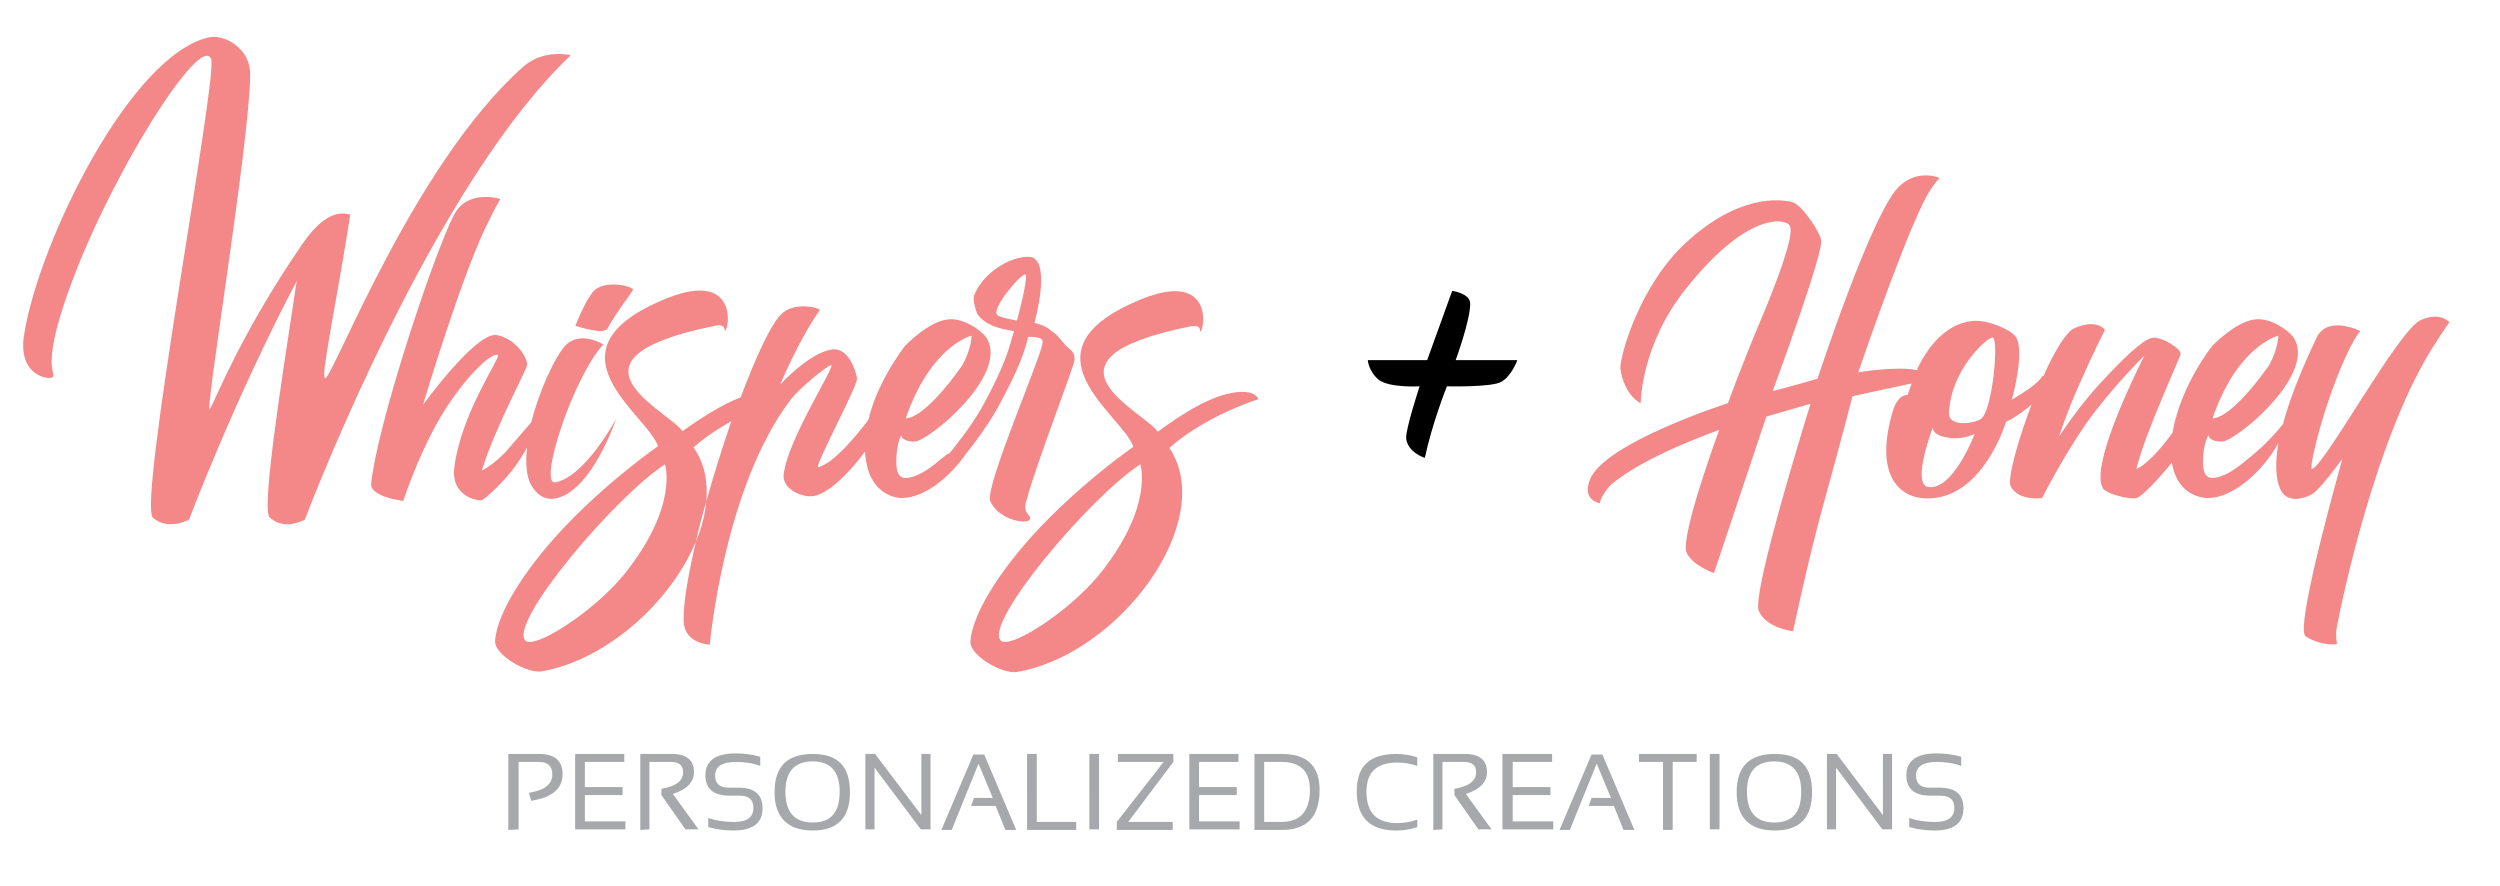 <?xml version="1.0" encoding="utf-8"?>
<!-- Generator: Adobe Illustrator 22.1.0, SVG Export Plug-In . SVG Version: 6.00 Build 0)  -->
<svg version="1.1" id="Layer_1" xmlns="http://www.w3.org/2000/svg" xmlns:xlink="http://www.w3.org/1999/xlink" x="0px" y="0px"
	 viewBox="0 0 429.7 152.3" style="enable-background:new 0 0 429.7 152.3;" xml:space="preserve">
<style type="text/css">
	.st0{fill:#A6A8AB;}
	.st1{fill:#F48787;}
</style>
<g>
	<g id="SvgjsG1845_1_" transform="matrix(0.982,0,0,0.982,196.37,420.261)">
		<path class="st0" d="M-111-282.7V-296h5.4c2.7,0,4.1,1.2,4.1,3.5c0,2.6-1.8,4.1-5.5,4.7l-0.4-1.4c2.7-0.4,4.1-1.5,4.1-3.2
			c0-1.5-0.8-2.2-2.4-2.2h-3.5v11.8L-111-282.7L-111-282.7z M-90.7-296v1.4h-6.9v4.4h6.6v1.4h-6.6v4.6h7.1v1.4h-8.8V-296L-90.7-296
			L-90.7-296z M-87.9-282.7V-296h5.6c2.5,0,3.8,1.1,3.8,3.2c0,1.7-1.2,3-3.7,3.8l4.5,6.2h-2.3l-4.2-6v-1.1c2.5-0.4,3.8-1.4,3.8-2.9
			c0-1.2-0.7-1.8-2.1-1.8h-3.8v11.8L-87.9-282.7L-87.9-282.7z M-76-283.2v-1.6c1.4,0.5,2.9,0.7,4.5,0.7c2.3,0,3.4-0.8,3.4-2.5
			c0-1.4-0.8-2.1-2.5-2.1h-1.7c-2.8,0-4.2-1.2-4.2-3.6c0-2.5,1.8-3.8,5.3-3.8c1.5,0,3,0.2,4.3,0.6v1.6c-1.3-0.5-2.8-0.7-4.3-0.7
			c-2.4,0-3.6,0.8-3.6,2.4c0,1.4,0.8,2.1,2.4,2.1h1.7c2.8,0,4.2,1.2,4.2,3.6c0,2.6-1.7,3.9-5.1,3.9C-73.1-282.6-74.6-282.8-76-283.2
			z M-57.7-284c3.2,0,4.7-1.8,4.7-5.4c0-3.5-1.6-5.3-4.7-5.3c-3.2,0-4.8,1.8-4.8,5.3C-62.5-285.8-60.9-284-57.7-284z M-64.4-289.3
			c0-4.5,2.2-6.7,6.7-6.7c4.4,0,6.5,2.2,6.5,6.7c0,4.5-2.2,6.7-6.5,6.7C-62.1-282.6-64.4-284.9-64.4-289.3L-64.4-289.3z
			 M-48.5-282.7V-296h1.7l8.1,10.7V-296h1.6v13.2h-1.7l-8.1-10.8v10.8H-48.5z M-33.4-282.7h-1.8l5.6-13.2h1.9l5.6,13.2H-24l-1.7-4.2
			H-30l0.5-1.4h3.3l-2.5-6L-33.4-282.7z M-18.5-296v11.9h6.9v1.4h-8.6V-296L-18.5-296L-18.5-296z M-7.6-296v13.2h-1.7V-296H-7.6z
			 M5.4-296v1.4l-7.9,10.5h7.8v1.4h-9.8v-1.4l8.2-10.5h-8v-1.4H5.4L5.4-296z M16.8-296v1.4H9.9v4.4h6.6v1.4H9.9v4.6H17v1.4H8.2V-296
			L16.8-296L16.8-296z M24.4-284.1c3.2,0,4.9-1.9,4.9-5.6c0-3.2-1.6-4.9-4.9-4.9h-3.1v10.5L24.4-284.1L24.4-284.1z M19.6-282.7V-296
			h4.8c4.4,0,6.6,2.1,6.6,6.3c0,4.7-2.2,7-6.6,7L19.6-282.7L19.6-282.7z M48.1-283.2c-1.1,0.4-2.4,0.6-3.7,0.6
			c-4.6,0-6.9-2.3-6.9-6.9c0-4.4,2.3-6.5,6.9-6.5c1.3,0,2.6,0.2,3.7,0.6v1.5c-1.1-0.4-2.3-0.6-3.5-0.6c-3.6,0-5.4,1.7-5.4,5.1
			c0,3.7,1.8,5.5,5.4,5.5c1.2,0,2.4-0.2,3.5-0.6V-283.2z M50.9-282.7V-296h5.6c2.5,0,3.8,1.1,3.8,3.2c0,1.7-1.2,3-3.7,3.8l4.5,6.2
			h-2.3l-4.2-6v-1.1c2.5-0.4,3.8-1.4,3.8-2.9c0-1.2-0.7-1.8-2.1-1.8h-3.8v11.8L50.9-282.7L50.9-282.7z M71.7-296v1.4h-6.9v4.4h6.6
			v1.4h-6.6v4.6h7.1v1.4H63V-296L71.7-296L71.7-296z M74.8-282.7H73l5.6-13.2h1.9l5.6,13.2h-1.9l-1.7-4.2h-4.4l0.5-1.4H82l-2.5-6
			L74.8-282.7z M97-296v1.4h-4.2v11.9h-1.7v-11.9h-4.2v-1.4H97L97-296z M101-296v13.2h-1.7V-296H101z M110.6-284
			c3.2,0,4.7-1.8,4.7-5.4c0-3.5-1.6-5.3-4.7-5.3c-3.2,0-4.8,1.8-4.8,5.3C105.8-285.8,107.4-284,110.6-284z M104-289.3
			c0-4.5,2.2-6.7,6.7-6.7c4.4,0,6.5,2.2,6.5,6.7c0,4.5-2.2,6.7-6.5,6.7C106.2-282.6,104-284.9,104-289.3z M119.8-282.7V-296h1.7
			l8.1,10.7V-296h1.6v13.2h-1.7l-8.1-10.8v10.8H119.8z M134.2-283.2v-1.6c1.4,0.5,2.9,0.7,4.5,0.7c2.3,0,3.4-0.8,3.4-2.5
			c0-1.4-0.8-2.1-2.5-2.1h-1.7c-2.8,0-4.2-1.2-4.2-3.6c0-2.5,1.8-3.8,5.3-3.8c1.5,0,3,0.2,4.3,0.6v1.6c-1.3-0.5-2.8-0.7-4.3-0.7
			c-2.4,0-3.6,0.8-3.6,2.4c0,1.4,0.8,2.1,2.4,2.1h1.7c2.8,0,4.2,1.2,4.2,3.6c0,2.6-1.7,3.9-5.1,3.9
			C137.1-282.6,135.6-282.8,134.2-283.2z"/>
	</g>
	<g>
		<path class="st1" d="M329.6,63.4L329.6,63.4C329.6,63.4,329.5,63.5,329.6,63.4c0.1,0.1,0.3,0.1,0.4,0.2L329.6,63.4z M216.3,68.6
			c0,0-0.4-1.5-3.6-1.2c-4.4,0.4-9.6,3.8-13.7,6.8c-2.4-3.5-22.7-12.4,5.6-18.1c1.9-0.4,1.6,0.8,1.7,0.9c0.8-0.4,2.2-10.4-9.8-5.7
			c-22.3,8.9-3.5,20-1.7,25.5c0,0-8,5.5-15.6,13.4c-6.2,6.4-12.1,14.8-12.4,20.1c-0.1,2.4,5.5,5.6,8,5.2
			c17.8-3.1,34.5-26.1,26.2-38.5C201.1,76.9,206.2,72,216.3,68.6z M189,98.7c-5.3,6.5-15.5,13-17,11.4c-2.9-3.1,15.4-24.7,24-30.3
			C196,79.8,198.4,87,189,98.7z M163,78C163,78,163.1,78,163,78c0.1,0,0.1-0.1,0.2-0.2C163.2,77.9,163.1,77.9,163,78z M101.8,50.3
			c-1.6,2.2-2.9,5.7-2.9,5.7s4.8,1.6,5.5,0.5c1.7-3.1,3.8-5.6,4.4-6.7C109,49.3,103.7,47.8,101.8,50.3z M89.9,11.5
			c-18.8,16.7-32.6,53.3-34,53.5c-0.9,0,1.9-12.6,4.3-28.1c-3.1-1-6,1.8-8.2,5c-10.6,15.4-15,26.9-15.9,28.4
			c-1.2,2.2,6.8-45.6,6.9-57.4c0.1-4.6-4.4-7-7-6.5C22.5,9.3,6.8,41.4,4.2,57.2c-1.4,7.5,4.4,8.2,4.9,7.6c0.5-0.6-1.2-1.1,0.7-8.5
			c5.5-20.5,24.7-51.5,26.5-46.1c1.1,3.3-12.7,76.5-10,78.8c2.7,2.3,6.2,0.3,6.2,0.3s7.7-20.5,18.5-41c-3,19.6-6.1,39.6-4.6,40.7
			c2.6,2.3,6,0.3,6,0.3s18-47.8,39.7-73.4c3.1-3.7,6-6.4,6-6.4S93.5,8.3,89.9,11.5z"/>
		<path class="st1" d="M417.7,60.4c2.5-4,3.3-5,3.3-5s-1.5-1.9-4.9-0.4c-3.8,1.6-16.5,25-18.7,25.6c-0.7,0.3,2.1-11.9,6.5-20.8
			c1.3-2.5,1.8-2.9,1.8-2.9s-5.6-2.8-7.5,1.1c-3,6.3-4.8,11.1-5.8,14.9v0c-0.8,1-2.8,3.4-5.8,5.8c-1.8,1.5-3.8,3.1-5.8,3.4
			c-1.9,0.4-2.3-1.2-2.1-3.9c0.2-2.4,0.9-3.4,0.9-3.4s0,1.1,2.3,1.1c2.3,0,16-11.2,12.5-17.6c-0.4-0.9-3-3.1-5.7-3.4
			c-3.1-0.4-6.8,2.9-8.5,4.6c-4.1,5.5-6.1,10.9-6.8,14.9c-2.2,3.1-4.9,5.8-6.2,6.2c1.6-6.5,7.6-19.2,7.6-19.8c0.1-0.8-3.3-3.1-5-2.7
			c-1.6,0.4-4.8,3.4-9.2,8.2c-3.7,4.1-6.5,8.5-6.7,8.7c0.1-0.2,1.4-4.3,3.4-8.7c2.3-5.3,4.5-9.6,4.5-9.6s-1.3-2-5.2-0.3
			c-1.4,0.5-3.5,4-5.4,8.3c-0.1-0.1-0.1-0.2-0.1-0.2s-0.3,0.8-1.8,1.9c-1.1,0.9-3.5,2.3-3.5,2.3s2.4-8.5,0.6-10.9
			c-0.8-1.1-4.9-3-7.6-2.6c-4.7,0.6-7.7,4.9-9.3,8.3l0.4,0.2c-0.1,0-0.3-0.1-0.4-0.1c0,0,0,0-0.1,0c-3.5-0.7-10,0.4-10,0.4
			s6.8-20,10.9-28.6c1.7-3.6,3.1-4.8,3.1-4.8s-3.5-1.6-6.7,1.2c-4.6,3.6-14.3,33.3-14.3,33.3c0,0-7.3,2.1-7.7,2.1
			c0,0,8.9-24.1,8.3-25.9c0-1.1-3.1-5.9-4.8-6.5c-2.3-0.7-9.6-1.3-18.5,7c-7.8,7.2-11.2,19.1-11.2,21.5c0.7,4.8,3.5,6,3.5,6
			s0-10,7.8-19.7c11.3-14.2,17.9-11.8,17.9-10.6c0.6,1.8-2.3,9.5-5.3,16.6c-3,7.1-5.4,13.7-5.4,13.7s-21.2,6.8-23.7,13.1
			c-1.5,3.6,1.7,4.1,1.7,4.1s0-1.1,1.8-3.1c5.9-5.1,18.7-9.5,18.7-9.5s-6.8,18.4-5.6,21.1c1.1,2.3,4.7,3.5,4.7,3.5l9-26.9l7.6-2.2
			c0,0-10.2,32.6-8.9,35.6c1.3,3,5.9,3.5,5.9,3.5s2.6-12.5,5.4-22.5c2.9-10.4,4.8-17.9,4.8-17.9l10.2-2.2h0c-0.5,1.2-0.7,2-0.7,2
			s-1.7-0.3-2.6,2.9c-3.3,11.2,1.4,15.5,7.2,14.8c8.7-1,12.3-13.1,12.3-13.1s0.9-0.3,3.2-2c0.4-0.3,0.8-0.6,1.2-1
			c-2.4,6.3-4.2,12.8-3.6,14.1c1.4,2.6,5.4,2,5.4,2s3.3-6.6,7.5-12.7c4.4-6.2,9.7-11.4,10.1-11.8c-0.5,1-9.7,19-7.1,22.9
			c0.8,1,4.7,1.9,5.7,1.6c1.1-0.3,4.1-3.6,6.1-6.1c0.8,5.1,4.5,6.1,6.2,6.1c4.6,0,9.7-5.1,11.9-9.1c0.1-0.1,0.1-0.2,0.2-0.3v0h0
			c0,0,0,0,0,0c-0.8,4.7-0.1,7.1,0.5,8.2c1.3,2.3,4.5,1.1,5.5,0.4c1.7-1.3,4.7-5.6,5-5.9c-0.2,0.8-8.3,29.2-6.3,30.5
			c3,1.8,5.4,1.3,5.4,1.3s-0.3-1.3-0.1-2.6C402.6,102.6,408.3,75.9,417.7,60.4z M385.5,62.2c3.3-3.9,6.1-4.5,6.1-4.5s0,2.2-1.6,5.1
			c-6.8,9.6-9.7,9.1-9.7,9.1S382,66.3,385.5,62.2z M331.4,83.7c-2.9-0.5,0.8-10.2,0.8-10.2s-0.2,1.5,3.3,1.8c2,0.2,3.9-0.7,3.9-0.7
			S335.7,84.4,331.4,83.7z M340.5,72c-1.1,0.8-5.7,1.5-5.5-1.1c0.3-7.3,6.5-12.9,7.5-12.9C343.6,58.2,342.5,70.5,340.5,72z"/>
		<path class="st1" d="M105.9,72c0,0-4,12-10.1,13.6c-2,0.5-3.3-0.4-4.3-1.9c-1.1-1.6-1.2-4.4-0.9-6.8c-0.5,0.9-1.1,1.9-1.8,2.9
			c-2,2.9-5.5,6.1-6.1,6.2c-0.6,0.1-5.3-0.7-4.6-5.7c1.1-9,7.7-18.5,7.5-19.2c-0.3-0.7-3.6,1.3-8.1,7.8c-4.8,6.8-8.2,17.2-8.2,17.2
			s-5.8-0.7-5.5-3C64.8,73.1,74.5,43.8,78,37c2.3-4.6,8-2.8,8-2.8s-1,1.7-1.8,3.4c-4.5,8.5-11.5,32-11.5,32s9.2-12.7,12.7-12
			c3.5,0.7,5.3,4.1,5.2,5.1c-0.1,1-5.4,10.5-7.8,18.2c0.8-0.4,2.2-1.3,4.1-3.2c1.7-2,3.2-3.7,4.4-5.1l0,0c1.4-5.4,3.9-10.9,5.7-13
			c2.5-3,6.7-0.4,6.7-0.4c-5.3,5.8-11.3,24.4-8.2,23.7C100.6,81.9,105.9,72,105.9,72z"/>
		<path class="st1" d="M176.5,85.8c1.5-5.8,8.2-23,8.2-24c0-1.4-0.5-1.4-1.5-2.4c-0.5-0.5-1.5-2-2.5-2.5c-0.9-1-2.9-1.4-2.9-1.4
			s2.9-10.3-0.5-11.3c-2.4-0.5-7.9,1.9-9.8,6.4c-0.5,1,0.5,3.4,0.5,3.4c1.3,1.8,3.5,2.5,6.3,2.9c-0.9,2.8-1.1,5-5.4,12.9
			c-2,3.6-4.9,7.1-5.6,8c0,0,0,0,0,0c-0.1,0.1-0.2,0.2-0.2,0.2c0,0,0,0-0.1,0c0,0,0,0,0,0c0,0,0,0-0.1,0c-0.3,0.2-0.6,0.5-0.9,0.7
			c-1.8,1.5-3.8,3.1-5.8,3.4c-1.9,0.4-2.3-1.2-2.1-3.9c0.2-2.4,0.8-3.4,0.8-3.4s0,1.1,2.3,1.1c2.3,0,16-11.2,12.5-17.6
			c-0.4-0.9-3-3.1-5.7-3.4c-3.1-0.4-6.8,2.9-8.5,4.6c-3.3,4.5-5.3,8.8-6.2,12.5c0,0,0,0.1,0,0.1c-0.1,0.1-0.2,0.2-0.2,0.3l0,0
			c-2.6,3.3-5.8,7.1-8.4,7.9c-1.1,0.4,6.9-14.2,6.6-15.3c-0.2-1.1-1.4-5.5-4.5-4.9c-3.8,0.7-8.4,5.7-8.7,6c0.2-0.4,3.1-7.5,6.8-12.8
			c0.2-0.3-4.5-1.7-6.8,0.9c-1.7,1.8-4.2,7.2-6.8,14.1l0,0h0c-3.4,1.3-7,3.7-10,5.8c-2.4-3.5-22.7-12.4,5.6-18.1
			c1.9-0.4,1.6,0.8,1.7,0.9c0.8-0.4,2.2-10.4-9.8-5.7c-22.3,8.9-3.5,20-1.7,25.5c0,0-8,5.5-15.6,13.4c-6.2,6.4-12.1,14.8-12.4,20.1
			c-0.1,2.4,5.5,5.6,8,5.2c11.3-2,22.2-12,26.5-22.3c0.5-2.2,1.1-4.5,1.8-6.9c0.3-3.4-0.3-6.6-2.2-9.3c0,0,2.2-2.1,6.5-4.5
			c-1.5,4.4-3,9.1-4.3,13.8c-0.2,2.2-0.8,4.6-1.8,6.9c-1.2,5.3-2.1,10-2.1,13.3c-0.1,4.3,4.5,4.4,4.5,4.4s2.4-27,13.9-42.1
			c1.5-2,6.8-6.3,7-5.9c0.4,0.6-7.5,12.8-8.2,18.7c-0.3,2.5,2.9,3.8,4.4,3.8c2.6,0.2,6.5-3.5,9.6-7.7l0,0c0,0.4,0,0.8,0.1,1.1
			c0.6,5.7,4.5,6.9,6.2,6.9c4.1,0,8.6-4,11.1-7.7c1.6-1.9,3.9-5.2,5.1-7.3c4-7.2,5.1-10.7,5.5-12.7c2,0,2.5,0.3,2.5,0.8
			c0.5,1-10,24.9-9,27.4c1.5,3.5,6.8,4.1,6.8,3.1C177.5,88.7,175.5,88.3,176.5,85.8z M160.9,62.2c3.3-3.9,6.1-4.5,6.1-4.5
			s0,2.2-1.6,5.1c-6.8,9.6-9.7,9.1-9.7,9.1S157.4,66.3,160.9,62.2z M107.3,98.7c-5.3,6.5-15.5,13-17,11.4
			c-2.9-3.1,15.4-24.7,24-30.3C114.3,79.8,116.7,87,107.3,98.7z M174.8,55.1c0,0-3.4-0.6-3.4-1c-1.1-1,4.3-7.4,4.9-6.9
			C176.7,48.1,174.8,55.1,174.8,55.1z"/>
		<path d="M235.1,61.9h10.2l4.3-11.9c0,0,3.1,0.4,3.1,2.2c0,2.9-2.5,9.7-2.5,9.7h10.6c0,0-0.9,2.6-2.7,3.7c-1.6,1-9.4,0.8-9.4,0.8
			c-0.1,0.2-2.6,6.6-3.8,12.3c0,0-2.9-0.9-3.2-3.3c-0.2-1.4,2.3-9,2.3-9s-5.1,0.3-7-1.1C235.2,63.8,235.1,61.9,235.1,61.9
			L235.1,61.9z"/>
	</g>
	<g id="SvgjsG1841">
	</g>
</g>
<path class="st1" d="M149.5,72C149.5,72.1,149.5,72.1,149.5,72c-0.1,0.2-0.2,0.3-0.3,0.4L149.5,72z"/>
<path class="st1" d="M330,63.6c-0.1,0-0.3-0.1-0.4-0.1c0,0,0,0-0.1,0l0.1,0l0,0L330,63.6z"/>
</svg>
